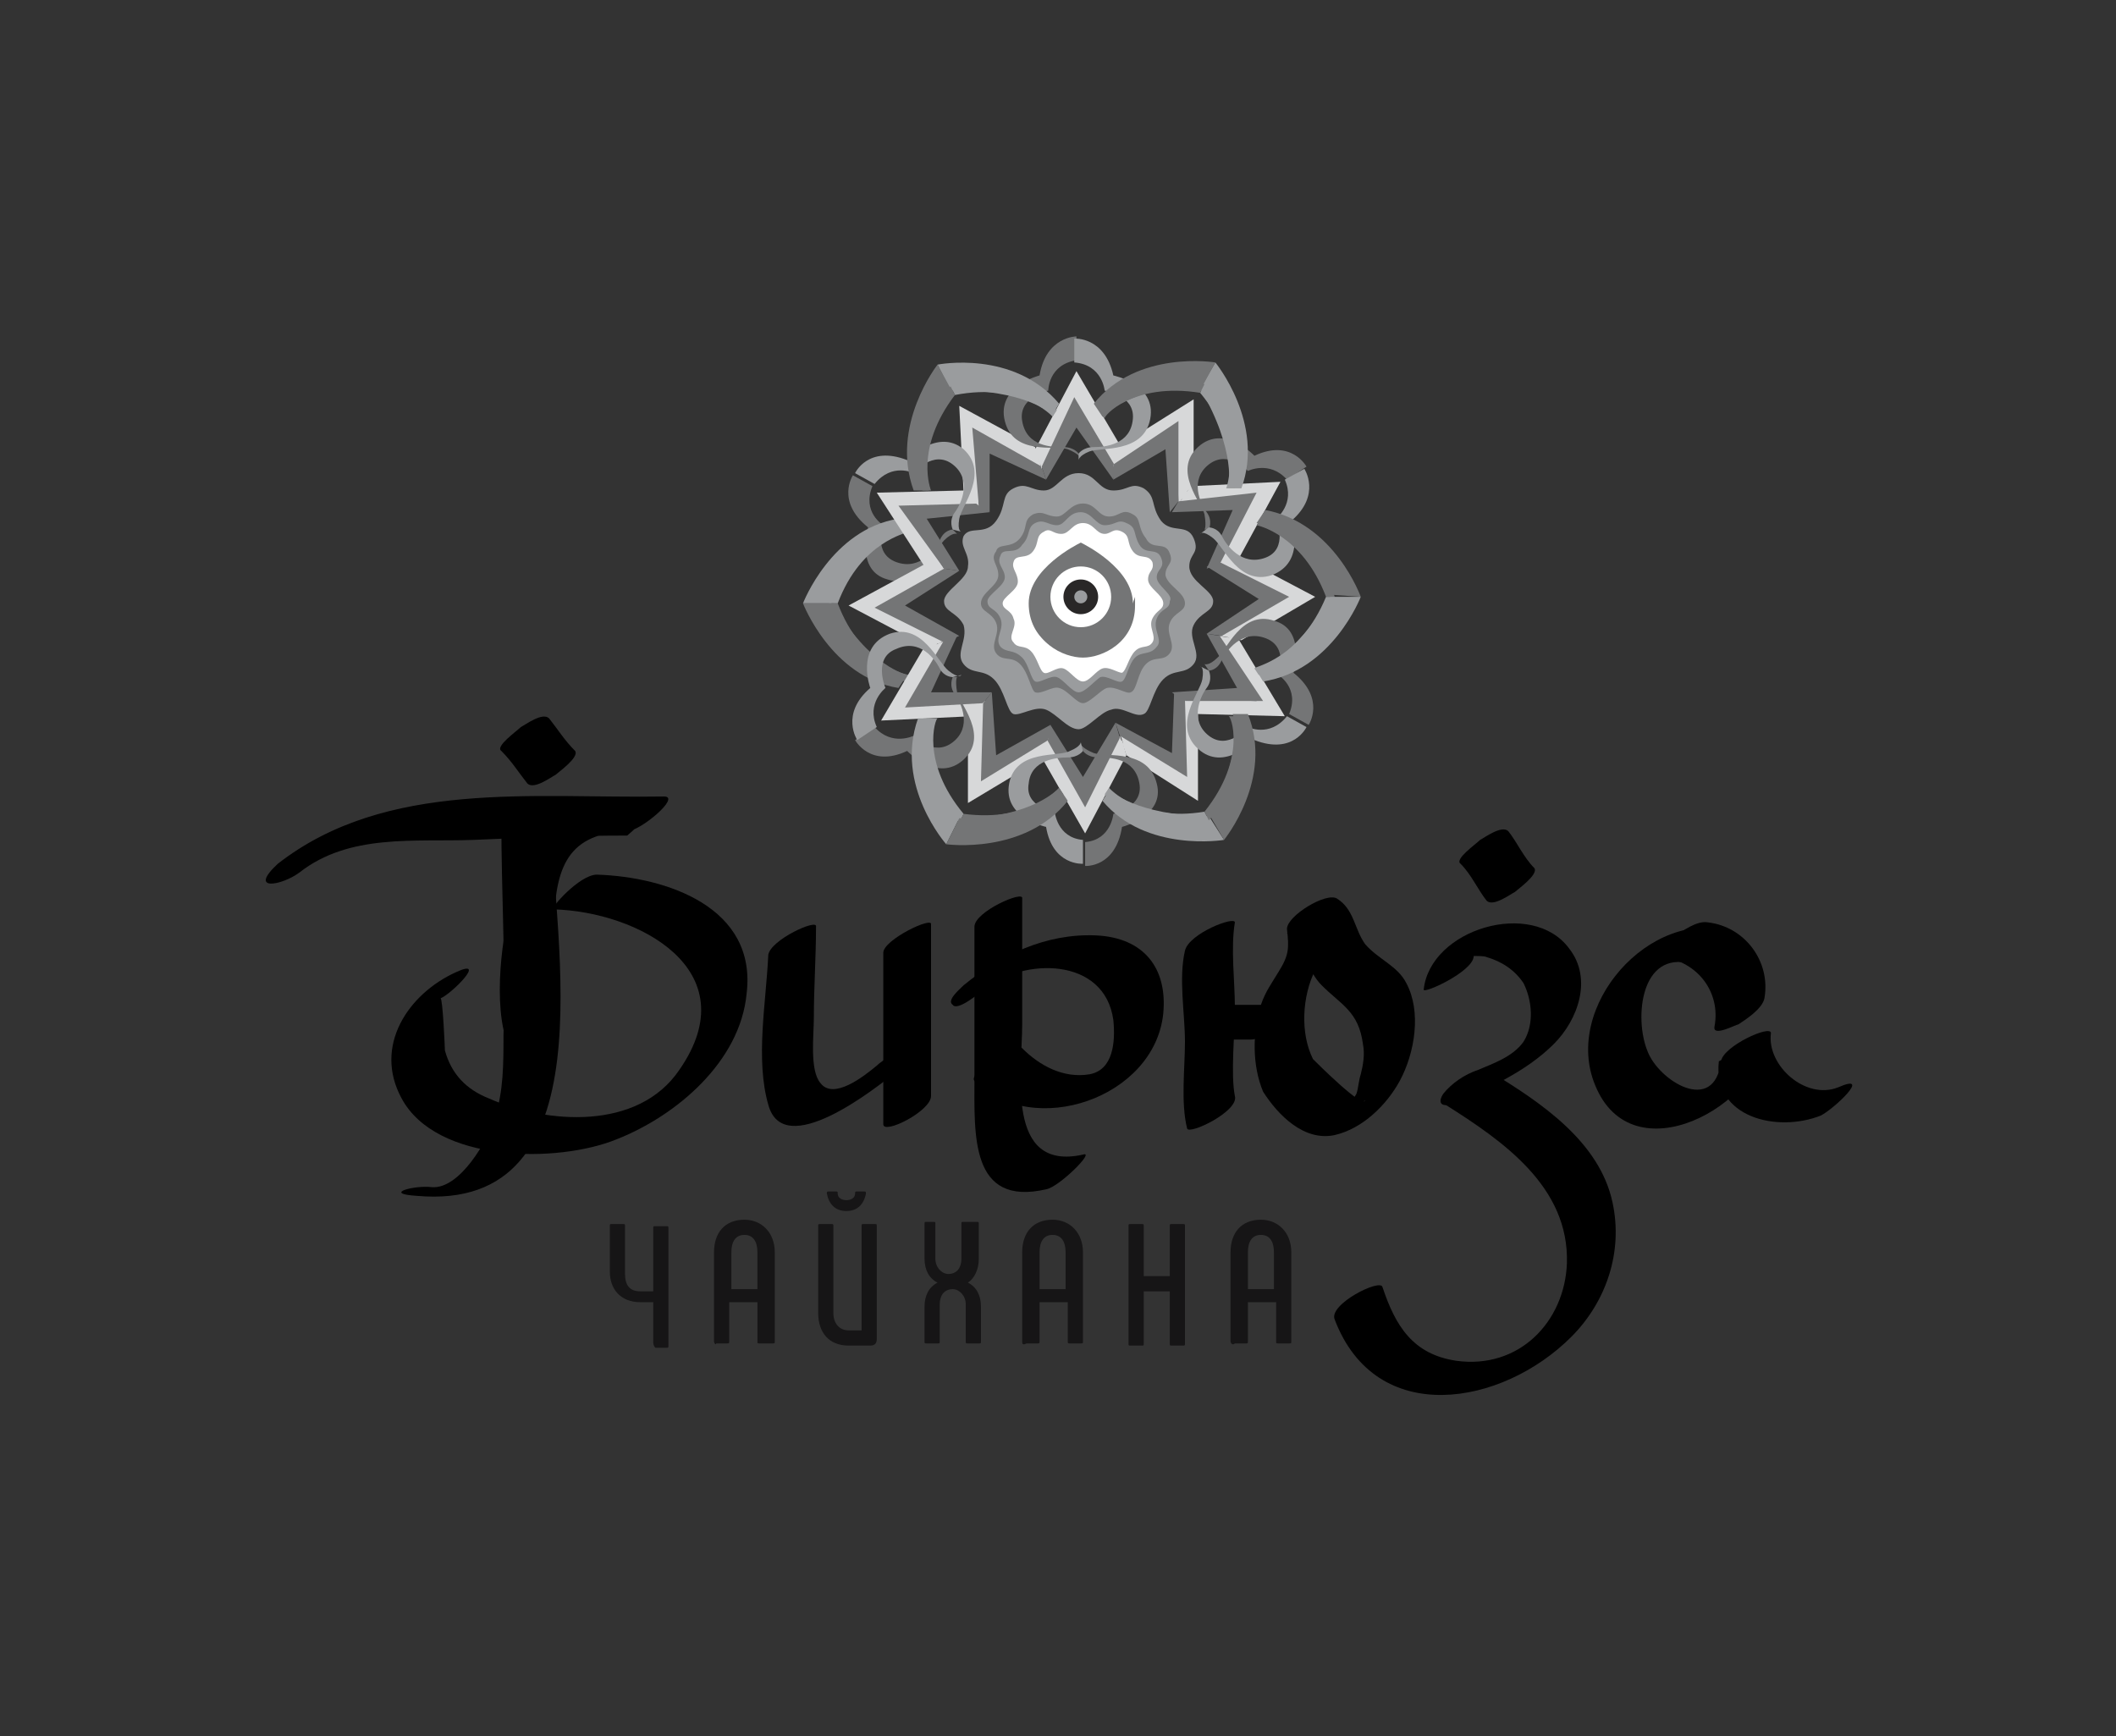 <?xml version="1.0" encoding="utf-8"?>
<!-- Generator: Adobe Illustrator 21.0.1, SVG Export Plug-In . SVG Version: 6.00 Build 0)  -->
<svg version="1.1" xmlns="http://www.w3.org/2000/svg" xmlns:xlink="http://www.w3.org/1999/xlink" x="0px" y="0px" width="97.5px"
	 height="80px" viewBox="0 0 97.5 80" style="enable-background:new 0 0 97.5 80;" xml:space="preserve">
<rect x="0" y="0" width="97.5" height="80" fill="#333333" stroke="none"/>
<style type="text/css">
	.st0{fill:#FFFFFF;}
	.st1{fill:#FFFFFF;stroke:#FFFFFF;stroke-width:2.823;stroke-linecap:round;stroke-linejoin:round;stroke-miterlimit:10;}
	.st2{fill:#550000;}
	.st3{fill:#A71C20;}
	.st4{fill:#A92930;}
	.st5{fill:#3A53A4;}
	.st6{fill:#830A16;}
	.st7{fill-rule:evenodd;clip-rule:evenodd;fill:#00AEEF;}
	.st8{clip-path:url(#SVGID_2_);fill-rule:evenodd;clip-rule:evenodd;fill:#FFC40C;}
	.st9{clip-path:url(#SVGID_2_);fill-rule:evenodd;clip-rule:evenodd;fill:#FFC60B;}
	.st10{clip-path:url(#SVGID_2_);fill-rule:evenodd;clip-rule:evenodd;fill:#FFC610;}
	.st11{clip-path:url(#SVGID_2_);fill-rule:evenodd;clip-rule:evenodd;fill:#FFC70E;}
	.st12{clip-path:url(#SVGID_2_);fill-rule:evenodd;clip-rule:evenodd;fill:#FFC713;}
	.st13{clip-path:url(#SVGID_2_);fill-rule:evenodd;clip-rule:evenodd;fill:#FFC912;}
	.st14{clip-path:url(#SVGID_2_);fill-rule:evenodd;clip-rule:evenodd;fill:#FCC612;}
	.st15{clip-path:url(#SVGID_2_);fill-rule:evenodd;clip-rule:evenodd;fill:#FCC811;}
	.st16{clip-path:url(#SVGID_2_);fill-rule:evenodd;clip-rule:evenodd;fill:#FCC816;}
	.st17{clip-path:url(#SVGID_2_);fill-rule:evenodd;clip-rule:evenodd;fill:#FDCA15;}
	.st18{clip-path:url(#SVGID_2_);fill-rule:evenodd;clip-rule:evenodd;fill:#FDCC19;}
	.st19{clip-path:url(#SVGID_2_);fill-rule:evenodd;clip-rule:evenodd;fill:#FDCE18;}
	.st20{clip-path:url(#SVGID_2_);fill-rule:evenodd;clip-rule:evenodd;fill:#FDCE1D;}
	.st21{clip-path:url(#SVGID_2_);fill-rule:evenodd;clip-rule:evenodd;fill:#FECF1C;}
	.st22{clip-path:url(#SVGID_2_);fill-rule:evenodd;clip-rule:evenodd;fill:#FED021;}
	.st23{clip-path:url(#SVGID_2_);fill-rule:evenodd;clip-rule:evenodd;fill:#FFD520;}
	.st24{clip-path:url(#SVGID_2_);fill-rule:evenodd;clip-rule:evenodd;fill:#FFD525;}
	.st25{clip-path:url(#SVGID_2_);fill-rule:evenodd;clip-rule:evenodd;fill:#FED327;}
	.st26{clip-path:url(#SVGID_2_);fill-rule:evenodd;clip-rule:evenodd;fill:#FED526;}
	.st27{clip-path:url(#SVGID_2_);fill-rule:evenodd;clip-rule:evenodd;fill:#FFD726;}
	.st28{clip-path:url(#SVGID_2_);fill-rule:evenodd;clip-rule:evenodd;fill:#FFD72A;}
	.st29{clip-path:url(#SVGID_2_);fill-rule:evenodd;clip-rule:evenodd;fill:#FFD92A;}
	.st30{clip-path:url(#SVGID_2_);fill-rule:evenodd;clip-rule:evenodd;fill:#FFD92E;}
	.st31{clip-path:url(#SVGID_2_);fill-rule:evenodd;clip-rule:evenodd;fill:#FFDB2D;}
	.st32{clip-path:url(#SVGID_2_);fill-rule:evenodd;clip-rule:evenodd;fill:#FFDB31;}
	.st33{clip-path:url(#SVGID_2_);fill-rule:evenodd;clip-rule:evenodd;fill:#FFDC31;}
	.st34{clip-path:url(#SVGID_2_);fill-rule:evenodd;clip-rule:evenodd;fill:#FFDE30;}
	.st35{clip-path:url(#SVGID_2_);fill-rule:evenodd;clip-rule:evenodd;fill:#FFDE34;}
	.st36{clip-path:url(#SVGID_2_);fill-rule:evenodd;clip-rule:evenodd;fill:#FFE033;}
	.st37{clip-path:url(#SVGID_2_);fill-rule:evenodd;clip-rule:evenodd;fill:#FFE037;}
	.st38{clip-path:url(#SVGID_2_);fill-rule:evenodd;clip-rule:evenodd;fill:#FFE237;}
	.st39{clip-path:url(#SVGID_2_);fill-rule:evenodd;clip-rule:evenodd;fill:#FEE138;}
	.st40{clip-path:url(#SVGID_2_);fill-rule:evenodd;clip-rule:evenodd;fill:#FEE13B;}
	.st41{clip-path:url(#SVGID_2_);fill-rule:evenodd;clip-rule:evenodd;fill:#FEE33B;}
	.st42{clip-path:url(#SVGID_2_);fill-rule:evenodd;clip-rule:evenodd;fill:#FEE53B;}
	.st43{clip-path:url(#SVGID_2_);fill-rule:evenodd;clip-rule:evenodd;fill:#FEE53E;}
	.st44{clip-path:url(#SVGID_2_);fill-rule:evenodd;clip-rule:evenodd;fill:#FEE73E;}
	.st45{clip-path:url(#SVGID_2_);fill-rule:evenodd;clip-rule:evenodd;fill:#FEE742;}
	.st46{clip-path:url(#SVGID_2_);fill-rule:evenodd;clip-rule:evenodd;fill:#FFE941;}
	.st47{clip-path:url(#SVGID_2_);fill-rule:evenodd;clip-rule:evenodd;fill:#FFE945;}
	.st48{clip-path:url(#SVGID_2_);fill-rule:evenodd;clip-rule:evenodd;fill:#FFEB45;}
	.st49{fill:#231F20;}
	.st50{fill:#EB2227;}
	.st51{fill-rule:evenodd;clip-rule:evenodd;fill:#F7941D;}
	.st52{fill:#F7941D;}
	.st53{fill:#CD9E0C;}
	.st54{fill:#420C5C;}
	.st55{fill:#3E3935;}
	.st56{fill:#161516;}
	.st57{fill:#188242;}
	.st58{fill:#02B8E3;}
	.st59{fill:#179FDA;}
	.st60{fill:#2755A0;}
	.st61{fill:#1D70B6;}
	.st62{fill:#F8EC0F;}
	.st63{fill:#FCCD0A;}
	.st64{fill:#E42229;}
	.st65{fill:#71B344;}
	.st66{fill:#139EDA;}
	.st67{fill:#1E4A9A;}
	.st68{fill:#65C9D2;}
	.st69{fill:#2255A0;}
	.st70{fill:#224283;}
	.st71{fill:#292727;}
	.st72{fill:url(#SVGID_3_);}
	.st73{fill:#3C2415;}
	.st74{fill:#A7A9AC;}
	.st75{fill:#939598;}
	.st76{fill:#003138;}
	.st77{fill:#FDBA12;}
	.st78{fill:#00B5AF;}
	.st79{fill:#29712A;}
	.st80{fill:#E54B21;}
	.st81{fill:#131819;}
	.st82{fill:#93BCA5;}
	.st83{fill:#008F8D;}
	.st84{fill:#010101;}
	.st85{fill:#8CC541;}
	.st86{fill:#343436;}
	.st87{fill:#8A8C8F;}
	.st88{fill:none;}
	.st89{fill:#3A3A3C;}
	.st90{fill:#696A6C;}
	.st91{fill:#4D4D4F;}
	.st92{fill:#333333;}
	.st93{fill:#262626;}
	.st94{fill:#717174;}
	.st95{fill:#747576;}
	.st96{fill:#535556;}
	.st97{fill-rule:evenodd;clip-rule:evenodd;fill:#949699;}
	.st98{fill-rule:evenodd;clip-rule:evenodd;fill:#DDDEDF;}
	.st99{fill-rule:evenodd;clip-rule:evenodd;fill:#B2B4B5;}
	.st100{fill:#B2B4B5;}
	.st101{fill:#A3A4A7;}
	.st102{fill:#4B4B4D;}
	.st103{fill:#787A7C;}
	.st104{fill:#9A9C9E;}
	.st105{fill:#D7D8D9;}
	.st106{fill:#9D9FA2;}
	.st107{fill:#4F4F51;}
	.st108{fill:#49494B;}
	.st109{fill:#CECED0;}
	.st110{fill:#AFB0B3;}
	.st111{fill:#B3B3B6;}
	.st112{fill:#898B8E;}
	.st113{fill:#909193;}
	.st114{fill:#787A7B;}
	.st115{fill:#525455;}
	.st116{fill:#C4C5C7;}
	.st117{fill:#929497;}
	.st118{fill:#737476;}
	.st119{fill:#8B8D90;}
	.st120{fill:#B1B2B5;}
	.st121{fill:#EBD417;}
	.st122{fill:#AAAD00;}
	.st123{fill:#A9A791;}
	.st124{fill:#DF7627;}
	.st125{fill:#59AA47;}
	.st126{fill:#DB406C;}
	.st127{fill:#00ADD8;}
	.st128{fill:#0080B7;}
	.st129{fill:#00B6DE;}
	.st130{fill:#2E2A25;}
	.st131{fill:#342E0D;}
</style>
<g id="Слой_1">
	<g>
		<rect class="st88" width="97.5" height="80"/>
		<g>
			<g>
				<g>
					<g>
						<path class="st56" d="M30.1,61.8v-1.8h-0.6c-0.9,0-1.4-0.6-1.4-1.4v-2.1c0-0.1,0-0.1,0.1-0.1h0.5c0.1,0,0.1,0,0.1,0.1v2.2
							c0,0.5,0.2,0.8,0.7,0.8h0.6v-2.9c0-0.1,0-0.1,0.1-0.1h0.5c0.1,0,0.1,0,0.1,0.1v5.4c0,0.1,0,0.1-0.1,0.1h-0.5
							C30.1,62,30.1,61.9,30.1,61.8z"/>
						<path class="st56" d="M32.9,61.8v-4.1c0-0.9,0.5-1.5,1.4-1.5c0.8,0,1.4,0.6,1.4,1.5v4.1c0,0.1,0,0.1-0.1,0.1H35
							c-0.1,0-0.1,0-0.1-0.1v-1.8h-1.3v1.8c0,0.1,0,0.1-0.1,0.1H33C33,62,32.9,61.9,32.9,61.8z M34.9,59.4v-1.7
							c0-0.5-0.2-0.8-0.6-0.8c-0.4,0-0.6,0.3-0.6,0.8v1.7H34.9z"/>
						<path class="st56" d="M39.8,56.4h0.5c0.1,0,0.1,0,0.1,0.1v5.2c0,0.2-0.1,0.3-0.3,0.3h-1c-0.9,0-1.4-0.6-1.4-1.5v-4
							c0-0.1,0-0.1,0.1-0.1h0.5c0.1,0,0.1,0,0.1,0.1v4c0,0.5,0.3,0.8,0.7,0.8h0.6v-4.8C39.7,56.4,39.7,56.4,39.8,56.4z M38.1,55
							c0-0.1,0-0.1,0.1-0.1h0.3c0.1,0,0.1,0,0.1,0.1c0,0.2,0.2,0.3,0.4,0.3c0.2,0,0.4-0.1,0.4-0.3c0-0.1,0-0.1,0.1-0.1h0.3
							c0.1,0,0.1,0,0.1,0.1c-0.1,0.5-0.4,0.8-0.9,0.8C38.5,55.8,38.2,55.5,38.1,55z"/>
						<path class="st56" d="M44.6,59.1c0.4,0.2,0.6,0.6,0.6,1.1v1.6c0,0.1,0,0.1-0.1,0.1h-0.5c-0.1,0-0.1,0-0.1-0.1v-1.7
							c0-0.4-0.3-0.7-0.6-0.7c-0.4,0-0.6,0.3-0.6,0.7v1.7c0,0.1,0,0.1-0.1,0.1h-0.5c-0.1,0-0.1,0-0.1-0.1v-1.6
							c0-0.5,0.2-0.9,0.6-1.1c-0.4-0.2-0.6-0.6-0.6-1.1v-1.6c0-0.1,0-0.1,0.1-0.1H43c0.1,0,0.1,0,0.1,0.1v1.6c0,0.4,0.3,0.7,0.6,0.7
							c0.4,0,0.6-0.3,0.6-0.7v-1.6c0-0.1,0-0.1,0.1-0.1H45c0.1,0,0.1,0,0.1,0.1V58C45.1,58.5,44.9,58.9,44.6,59.1z"/>
						<path class="st56" d="M47.1,61.8v-4.1c0-0.9,0.5-1.5,1.4-1.5c0.8,0,1.4,0.6,1.4,1.5v4.1c0,0.1,0,0.1-0.1,0.1h-0.5
							c-0.1,0-0.1,0-0.1-0.1v-1.8h-1.3v1.8c0,0.1,0,0.1-0.1,0.1h-0.5C47.1,62,47.1,61.9,47.1,61.8z M49.1,59.4v-1.7
							c0-0.5-0.2-0.8-0.6-0.8c-0.4,0-0.6,0.3-0.6,0.8v1.7H49.1z"/>
						<path class="st56" d="M54,56.4h0.5c0.1,0,0.1,0,0.1,0.1v5.4c0,0.1,0,0.1-0.1,0.1H54c-0.1,0-0.1,0-0.1-0.1v-2.4h-1.2v2.4
							c0,0.1,0,0.1-0.1,0.1h-0.5c-0.1,0-0.1,0-0.1-0.1v-5.4c0-0.1,0-0.1,0.1-0.1h0.5c0.1,0,0.1,0,0.1,0.1v2.3h1.2v-2.3
							C53.9,56.4,53.9,56.4,54,56.4z"/>
						<path class="st56" d="M56.7,61.8v-4.1c0-0.9,0.5-1.5,1.4-1.5c0.8,0,1.4,0.6,1.4,1.5v4.1c0,0.1,0,0.1-0.1,0.1h-0.5
							c-0.1,0-0.1,0-0.1-0.1v-1.8h-1.3v1.8c0,0.1,0,0.1-0.1,0.1h-0.5C56.8,62,56.7,61.9,56.7,61.8z M58.7,59.4v-1.7
							c0-0.5-0.2-0.8-0.6-0.8c-0.4,0-0.6,0.3-0.6,0.8v1.7H58.7z"/>
					</g>
					<g>
						<g>
							<path d="M35.4,44c-0.1,2.2-0.6,4.8,0,6.9c0.7,2.6,4.9-0.7,6-1.6c0.2-0.1,0.9-0.7,0.5-0.9c-0.3-0.2-1.3,0.5-1.5,0.7
								c-0.6,0.5-2,1.6-2.6,0.8c-0.5-0.6-0.3-2.2-0.3-3c0-1.4,0.1-2.8,0.1-4.2C37.7,42.3,35.5,43.3,35.4,44L35.4,44z"/>
						</g>
						<g>
							<path d="M40.7,43.9c0,2.6,0,5.3,0,7.9c0,0.5,2.2-0.6,2.2-1.3c0-2.6,0-5.3,0-7.9C43,42.2,40.7,43.3,40.7,43.9L40.7,43.9z"/>
						</g>
					</g>
					<g>
						<g>
							<path d="M44.9,42.7c0,2.3,0,4.7,0,7c0,2.6-0.2,5.9,3.3,5.1c0.6-0.1,2.3-1.8,1.7-1.6c-3.6,0.8-2.8-3.8-2.8-6
								c0-1.9,0-3.8,0-5.8C47.2,41,44.9,42,44.9,42.7L44.9,42.7z"/>
						</g>
						<g>
							<path d="M45.3,45.6c1.9-1.5,5.6-1.5,6,1.4c0.1,1,0,2.3-1.1,2.5c-1.2,0.2-2.3-0.4-3.1-1.2c-0.5-0.5-2.5,1.2-2.2,1.5
								c2.7,2.7,8.3,0.8,8.7-3.1c0.2-2.1-0.9-3.5-3.1-3.6c-2.3-0.1-4.4,0.9-6.1,2.3c-0.2,0.2-0.8,0.7-0.5,0.9
								C44.1,46.6,45.1,45.8,45.3,45.6L45.3,45.6z"/>
						</g>
					</g>
					<g>
						<path d="M54.6,43.8c-0.3,1.3,0,2.9,0,4.2c0,1.2-0.2,2.8,0.1,4c0.1,0.3,2.4-0.8,2.2-1.5c-0.2-1,0-2.9,0-4.1
							c0-1.2-0.2-2.7,0-3.9C56.9,42.2,54.8,43,54.6,43.8L54.6,43.8z"/>
					</g>
					<g>
						<path d="M55.2,47.9c0.8,0,1.6,0,2.4,0c0.6,0,1.2-0.5,1.6-0.9c0.2-0.2,0.7-0.7,0.1-0.7c-0.8,0-1.6,0-2.4,0
							c-0.6,0-1.2,0.5-1.6,0.9C55.1,47.3,54.6,47.9,55.2,47.9L55.2,47.9z"/>
					</g>
					<g>
						<path d="M58.2,50.3c0.7,1.1,1.9,2.3,3.3,2c1.3-0.3,2.4-1.4,3-2.5c0.7-1.3,1-3.2,0.3-4.5c-0.4-0.8-1.3-1.1-1.9-1.8
							c-0.5-0.7-0.5-1.6-1.3-2.1c-0.5-0.3-2.3,0.8-2.3,1.4c0.1,0.9,0.1,1.2-0.4,2c-0.3,0.5-0.6,0.9-0.8,1.5
							C57.7,47.6,57.7,49.1,58.2,50.3c0.2,0.4,2.6-0.9,2.3-1.5c-0.6-1.2-0.5-2.9,0.1-4.1c0.2-0.5,0.7-0.9,0.9-1.4
							c0.2-0.6,0.1-1.2,0.1-1.7c-0.8,0.5-1.5,1-2.3,1.4c0.8,0.6,0.9,1.7,1.6,2.4c0.9,0.9,1.7,1.2,1.9,2.7c0.1,0.5,0,1-0.1,1.4
							c-0.1,0.3-0.1,0.6-0.2,0.9c-0.5,0.8-0.4,0.9,0.4,0.3c-0.1,0.4-2.2-1.7-2.4-1.9C60.2,48.3,57.9,49.8,58.2,50.3z"/>
					</g>
					<g>
						<path d="M67.9,44.1c0,0,0.1-0.7,0.1-0.6c-0.2,0.2-0.5,0.3-0.7,0.5c0,0,0.1,0,0.1,0c0.2,0.1,0.9,0,1.1,0.1
							c0.7,0.2,1.3,0.6,1.7,1.2c0.4,0.8,0.5,1.9,0,2.7c-0.5,0.7-1.4,1-2.1,1.3c-0.6,0.2-1.2,0.6-1.6,1.1c-0.2,0.3-0.2,0.6,0.3,0.5
							c1.7-0.7,3.5-1.5,4.8-2.8c1.1-1.1,1.8-3,0.7-4.4c-1.7-2.3-6.4-0.9-6.7,1.9C65.6,45.8,67.8,44.8,67.9,44.1L67.9,44.1z"/>
					</g>
					<g>
						<path d="M66.6,50.9c2.7,1.7,5.7,3.8,5.6,7.3c-0.1,2.7-2.2,4.9-5.1,4.5c-2-0.3-2.8-1.6-3.4-3.4c-0.1-0.4-2.5,0.8-2.2,1.5
							c1.9,5,7.7,4,10.9,0.8c1.6-1.6,2.4-3.9,1.9-6.2c-0.6-2.8-3.3-4.6-5.6-6C68.1,49,66.4,50.8,66.6,50.9L66.6,50.9z"/>
					</g>
					<g>
						<path d="M67.3,39.8c0.5,0.5,0.8,1.2,1.2,1.7c0.3,0.3,1.1-0.3,1.3-0.4c0.1-0.1,1.1-0.8,0.9-1.1c-0.5-0.5-0.8-1.2-1.2-1.7
							c-0.3-0.3-1.1,0.3-1.3,0.4C68,38.9,67,39.6,67.3,39.8L67.3,39.8z"/>
					</g>
					<g>
						<path d="M23.1,37.8c0,3.3,0.2,6.6,0.1,9.9c0,1.3,0,2.6-0.4,3.8c-0.3,1-1.6,3.3-2.9,3.2c-0.8-0.1-2.3,0.3-0.7,0.4
							c8.9,0.8,6.3-11.8,6.2-17.3C25.5,37.6,23.1,37.5,23.1,37.8L23.1,37.8z"/>
					</g>
					<g>
						<path d="M13.8,40.2c2.3-1.8,5.3-1.4,8-1.5c2.4-0.1,4.7-0.2,7.1-0.2c0.6-0.5,1.1-1.1,1.7-1.6c-2.8,0.1-5.9,1.6-6.9,4.3
							c-0.6,1.7-1,5.2-0.3,6.9c0.2,0.6,2.1-1,2.2-1.4c0-0.1,0-0.3,0-0.5c0-0.4-2.2,0.6-2.2,1.3c0,0.1,0,0.3,0,0.4
							c0.7-0.5,1.5-0.9,2.2-1.4c-0.4-1-0.2-2.7-0.1-3.7c0.1-2.5,0.4-4.4,3.4-4.5c0.6,0,2.5-1.6,1.7-1.6c-6,0.1-12.8-0.8-17.8,3.1
							C11.4,41.1,13,40.8,13.8,40.2L13.8,40.2z"/>
					</g>
					<g>
						<path d="M21,44.8c-2.2,1-3.8,3.4-2.5,5.8c1.6,3,7.2,3,9.9,1.9c2.8-1.1,5.7-3.6,6-6.7c0.5-4-3.7-5.4-6.9-5.5
							c-0.8,0-2.2,1.6-2,1.6c3.9,0.1,9,2.8,5.8,7.4c-1.9,2.8-6.1,2.5-8.8,1.3c-1-0.4-1.7-1.1-2-2.2c0-0.1-0.1-2.4-0.2-2.4
							C20.8,45.8,22.5,44.1,21,44.8L21,44.8z"/>
					</g>
					<g>
						<path d="M23.1,34.6c0.5,0.5,0.8,1,1.2,1.5c0.3,0.3,1.1-0.3,1.3-0.4c0.1-0.1,1.1-0.8,0.9-1.1c-0.5-0.5-0.8-1-1.2-1.5
							c-0.3-0.3-1.1,0.3-1.3,0.4C23.8,33.7,22.8,34.4,23.1,34.6L23.1,34.6z"/>
					</g>
					<g>
						<path d="M26.1,39c0.1-0.2,0.2-0.4,0.3-0.5c0.1-0.1,0.1-0.2,0.2-0.3c0,0,0.1-0.1,0.1-0.1c-0.1,0.1-0.1,0.1,0,0
							c0.1-0.1,0.7-0.8,0.1-0.7c-0.6,0.1-1.2,0.5-1.6,0.9c-0.5,0.5-0.9,1-1.3,1.6c-0.3,0.5,0.5,0.3,0.7,0.2
							C25.2,39.9,25.8,39.5,26.1,39L26.1,39z"/>
					</g>
					<g>
						<path d="M79.8,42.9C76,41.8,72,46.4,73.5,50c1.7,4.2,7.6,1,8-2.4c-0.8,0.4-1.5,0.9-2.3,1.3c-0.3,2.6,2.7,3.3,4.7,2.5
							c0.6-0.3,2.4-2,0.8-1.3c-1.5,0.6-3.3-1-3.1-2.5c0-0.4-2.2,0.6-2.3,1.3c-0.3,2.5-2.9,0.9-3.4-0.5c-0.6-1.5-0.3-4.6,2-4
							C78.4,44.7,80.2,43,79.8,42.9L79.8,42.9z"/>
					</g>
					<g>
						<path d="M81.3,46c0.3-1.7-0.9-3.3-2.6-3.5c-0.5-0.1-1.2,0.4-1.6,0.7c-0.1,0.1-1,0.9-0.5,0.9c1.6,0.2,2.7,1.6,2.4,3.2
							c-0.1,0.5,1-0.1,1.1-0.1C80.4,47,81.2,46.5,81.3,46L81.3,46z"/>
					</g>
				</g>
				<g>
					<g>
						<path class="st95" d="M43.9,24.4c0,0-0.4,0-0.6,0.5c-0.2,0.4-0.9,1.4-2,1c-1.1-0.4-0.6-1.7-0.6-1.7s-1-0.6-0.5-1.8l-0.9-0.5
							c0,0-0.8,1.2,0.7,2.4c0,0-0.6,2,0.9,2.4c1.5,0.5,2.2-1.4,2.6-1.8c0.4-0.4,0.6-0.3,0.6-0.3L43.9,24.4z"/>
						<g>
							<g>
								<path class="st104" d="M37,27.8c0,0,1.3-3.4,4.4-3.9l0.4,0.5c0,0-1.9,0.5-3.5,3.4H37z"/>
								<path class="st104" d="M38.6,27.8h-0.4c0,0,0.8-2.8,3.4-3.6l0.2,0.3C41.8,24.6,39.7,24.9,38.6,27.8z"/>
							</g>
							<g>
								<path class="st95" d="M37,27.8c0,0,1.3,3.4,4.4,3.9l0.4-0.6c0,0-1.8-0.4-3.4-3.3H37z"/>
								<path class="st95" d="M38.6,27.8h-0.4c0,0,0.8,2.8,3.5,3.6l0.2-0.3C41.8,31.1,39.7,30.7,38.6,27.8z"/>
							</g>
						</g>
						<g>
							<g>
								<polygon class="st105" points="42.6,29.8 43.2,29.6 41.4,32.7 45.2,32.5 44.8,33 40.6,33.2 								"/>
								<polygon class="st105" points="43.1,29.7 43.6,29.5 41.9,32.5 45.4,32.3 45,32.8 41.2,32.9 								"/>
								<polygon class="st95" points="43.5,29.5 44.1,29.3 42.9,31.9 45.7,31.9 45.3,32.4 41.7,32.6 								"/>
							</g>
							<g>
								<polygon class="st105" points="42.6,26 43.2,26.2 40,27.9 43.4,29.6 42.7,29.8 39.1,27.9 								"/>
								<polygon class="st105" points="43,26.1 43.6,26.2 40.6,27.9 43.6,29.5 43,29.7 39.7,27.9 								"/>
								<polygon class="st95" points="43.5,26.2 44.2,26.3 41.7,27.9 44.2,29.3 43.5,29.6 40.3,28 								"/>
							</g>
							<g>
								<polygon class="st105" points="44.4,22.6 44.8,23 41.1,23.1 43.4,26.2 42.6,26.1 40.4,22.7 								"/>
								<polygon class="st105" points="44.7,22.9 45.2,23.3 41.7,23.4 43.5,26.2 42.9,26.1 40.9,23 								"/>
								<polygon class="st95" points="45.1,23.2 45.6,23.6 42.7,23.9 44.2,26.3 43.5,26.2 41.4,23.3 								"/>
							</g>
							<g>
								<polygon class="st105" points="47.7,20.6 47.9,21.2 44.7,19.4 45,23.2 44.4,22.7 44.2,18.7 								"/>
								<polygon class="st105" points="47.8,21 48,21.6 45,19.9 45.1,23.3 44.6,22.9 44.5,19.2 								"/>
								<polygon class="st95" points="48,21.5 48.2,22.1 45.6,20.9 45.6,23.6 45.1,23.3 44.8,19.7 								"/>
							</g>
						</g>
						<g>
							<g>
								<polygon class="st105" points="51.6,20.5 51.4,21.1 49.6,18 47.9,21.4 47.7,20.7 49.6,17.1 								"/>
								<polygon class="st105" points="51.5,21 51.4,21.6 49.6,18.6 48,21.6 47.8,21 49.6,17.7 								"/>
								<polygon class="st95" points="51.4,21.5 51.3,22.1 49.6,19.7 48.2,22.1 48,21.5 49.5,18.3 								"/>
							</g>
							<g>
								<polygon class="st105" points="55,22.4 54.5,22.8 54.6,19.2 51.4,21.3 51.5,20.6 55,18.4 								"/>
								<polygon class="st105" points="54.7,22.7 54.3,23.2 54.2,19.7 51.3,21.5 51.4,20.9 54.7,19 								"/>
								<polygon class="st95" points="54.3,23.1 53.9,23.6 53.7,20.7 51.3,22.1 51.3,21.4 54.3,19.4 								"/>
							</g>
							<g>
								<polygon class="st105" points="57.1,25.7 56.5,25.8 58.3,22.6 54.4,23 54.9,22.4 59,22.2 								"/>
								<polygon class="st105" points="56.7,25.8 56.1,26 57.7,22.9 54.3,23.2 54.7,22.7 58.5,22.5 								"/>
								<polygon class="st95" points="56.2,26 55.6,26.2 56.8,23.5 54,23.6 54.3,23.1 57.9,22.7 								"/>
							</g>
							<g>
								<polygon class="st105" points="57.2,29.5 56.6,29.4 59.8,27.5 56.3,25.9 57,25.6 60.6,27.5 								"/>
								<polygon class="st105" points="56.8,29.4 56.2,29.3 59.2,27.5 56.1,26 56.7,25.7 60,27.5 								"/>
								<polygon class="st95" points="56.3,29.3 55.6,29.2 58,27.6 55.6,26.1 56.2,25.9 59.4,27.5 								"/>
							</g>
						</g>
						<g>
							<g>
								<polygon class="st105" points="55.2,32.9 54.8,32.5 58.5,32.6 56.4,29.4 57.1,29.5 59.2,33 								"/>
								<polygon class="st105" points="54.9,32.6 54.5,32.2 57.9,32.3 56.1,29.3 56.8,29.4 58.7,32.7 								"/>
								<polygon class="st95" points="54.5,32.3 54,31.9 57,31.7 55.6,29.2 56.2,29.3 58.2,32.3 								"/>
							</g>
							<g>
								<polygon class="st105" points="51.9,34.8 51.7,34.2 54.8,36.2 54.7,32.3 55.2,32.8 55.2,36.9 								"/>
								<polygon class="st105" points="51.8,34.4 51.6,33.8 54.5,35.6 54.5,32.2 55,32.6 55,36.4 								"/>
								<polygon class="st95" points="51.6,33.9 51.4,33.3 54,34.7 54.1,31.9 54.6,32.2 54.7,35.8 								"/>
							</g>
							<g>
								<polygon class="st105" points="48,34.9 48.2,34.4 50,37.5 51.7,34.1 51.9,34.8 50,38.4 								"/>
								<polygon class="st105" points="48.1,34.5 48.2,33.9 50,36.9 51.6,33.9 51.8,34.5 50,37.8 								"/>
								<polygon class="st95" points="48.2,34 48.4,33.4 49.9,35.8 51.4,33.3 51.6,34 50,37.2 								"/>
							</g>
							<g>
								<polygon class="st105" points="44.6,33 45.1,32.6 45,36.3 48.2,34.2 48.1,34.9 44.6,37 								"/>
								<polygon class="st105" points="44.9,32.7 45.4,32.3 45.3,35.8 48.3,34 48.2,34.6 44.9,36.5 								"/>
								<polygon class="st95" points="45.3,32.4 45.7,31.9 45.9,34.8 48.4,33.4 48.3,34.1 45.2,36 								"/>
							</g>
						</g>
						<path class="st104" d="M43.9,24.4c0,0-0.2-0.4,0.1-0.8c0.3-0.4,0.8-1.5-0.1-2.2c-0.9-0.7-1.8,0.4-1.8,0.4s-1-0.5-1.8,0.5
							l-0.9-0.5c0,0,0.6-1.3,2.4-0.6c0,0,1.4-1.5,2.6-0.5c1.2,1.1-0.1,2.6-0.2,3.2c-0.1,0.6,0.1,0.6,0.1,0.6L43.9,24.4z"/>
						<g>
							<path class="st95" d="M49.7,20.9c0,0-0.2-0.3-0.7-0.3c-0.5,0-1.7,0-1.9-1.2c-0.2-1.1,1.2-1.4,1.2-1.4s0-1.2,1.3-1.4l0-1.1
								c0,0-1.4,0-1.7,1.8c0,0-2,0.5-1.6,2.1c0.4,1.6,2.3,1.1,2.9,1.3c0.5,0.2,0.6,0.4,0.6,0.4L49.7,20.9z"/>
							<g>
								<g>
									<path class="st104" d="M43.2,16.8c0,0,3.5-0.7,5.6,1.8l-0.3,0.5c0,0-1.3-1.2-4.7-1.1L43.2,16.8z"/>
									<path class="st104" d="M44,18.2l-0.2-0.4c0,0,2.8-0.8,4.9,1.1l-0.2,0.3C48.5,19.2,47.1,17.6,44,18.2z"/>
								</g>
								<g>
									<path class="st95" d="M43.2,16.8c0,0-2.2,2.8-1.1,5.8l0.7,0c0,0-0.6-1.7,1-4.7L43.2,16.8z"/>
									<path class="st95" d="M44,18.2l-0.2-0.4c0,0-2,2.1-1.3,4.8l0.4,0C42.9,22.6,42.1,20.7,44,18.2z"/>
								</g>
							</g>
							<path class="st104" d="M49.7,20.9c0,0,0.2-0.3,0.7-0.3c0.5,0,1.7-0.1,1.8-1.3c0.1-1.1-1.3-1.3-1.3-1.3s-0.1-1.2-1.4-1.3
								l0-1.1c0,0,1.4-0.1,1.8,1.7c0,0,2,0.4,1.7,2c-0.3,1.6-2.3,1.3-2.8,1.5c-0.5,0.2-0.5,0.4-0.5,0.4L49.7,20.9z"/>
						</g>
						<g>
							<path class="st95" d="M55.7,24.4c0,0,0.2-0.4-0.1-0.8c-0.3-0.4-0.8-1.5,0.1-2.2c0.9-0.7,1.8,0.3,1.8,0.3s1-0.5,1.8,0.4
								l0.9-0.6c0,0-0.7-1.3-2.4-0.5c0,0-1.4-1.5-2.6-0.4c-1.2,1.1,0.2,2.6,0.3,3.1c0.1,0.6,0,0.7,0,0.7L55.7,24.4z"/>
							<g>
								<g>
									<path class="st104" d="M56,16.7c0,0,2.3,2.8,1.2,5.8l-0.6,0c0,0,0.4-1.7-1.3-4.6L56,16.7z"/>
									<path class="st104" d="M55.3,18.1l0.2-0.4c0,0,2.1,2.1,1.4,4.8l-0.4,0C56.5,22.5,57.3,20.5,55.3,18.1z"/>
								</g>
								<g>
									<path class="st95" d="M56,16.7c0,0-3.6-0.6-5.6,1.9l0.4,0.6c0,0,1.2-1.4,4.6-1.4L56,16.7z"/>
									<path class="st95" d="M55.3,18.1l0.2-0.4c0,0-2.8-0.7-4.8,1.3l0.2,0.3C50.8,19.2,52.2,17.6,55.3,18.1z"/>
								</g>
							</g>
							<path class="st104" d="M55.7,24.3c0,0,0.4,0,0.6,0.4c0.2,0.4,0.9,1.4,2,1c1.1-0.4,0.5-1.8,0.5-1.8s0.9-0.7,0.4-1.8l0.9-0.5
								c0,0,0.8,1.2-0.6,2.4c0,0,0.7,1.9-0.9,2.5c-1.5,0.5-2.2-1.3-2.7-1.7c-0.5-0.4-0.6-0.2-0.6-0.2L55.7,24.3z"/>
						</g>
						<g>
							<path class="st95" d="M55.7,30.9c0,0,0.4,0,0.6-0.5c0.2-0.4,0.9-1.4,2-1c1.1,0.4,0.6,1.7,0.6,1.7s1,0.6,0.5,1.8l0.9,0.5
								c0,0,0.8-1.2-0.7-2.4c0,0,0.6-2-0.9-2.4c-1.5-0.5-2.2,1.4-2.6,1.7c-0.4,0.4-0.6,0.3-0.6,0.3L55.7,30.9z"/>
							<g>
								<g>
									<path class="st104" d="M62.7,27.5c0,0-1.3,3.4-4.5,3.9l-0.3-0.5c0,0,1.7-0.5,3.4-3.4L62.7,27.5z"/>
									<path class="st104" d="M61.1,27.5l0.4,0c0,0-0.8,2.8-3.5,3.6l-0.2-0.3C57.8,30.7,59.9,30.4,61.1,27.5z"/>
								</g>
								<g>
									<path class="st95" d="M62.7,27.5c0,0-1.2-3.4-4.4-4l-0.4,0.6c0,0,1.8,0.4,3.4,3.3L62.7,27.5z"/>
									<path class="st95" d="M61.1,27.5l0.4,0c0,0-0.8-2.8-3.4-3.6l-0.2,0.3C57.9,24.2,60,24.6,61.1,27.5z"/>
								</g>
							</g>
							<path class="st104" d="M55.7,30.9c0,0,0.2,0.4-0.1,0.8c-0.3,0.4-0.8,1.5,0.1,2.2c0.9,0.7,1.8-0.4,1.8-0.4s1,0.5,1.8-0.5
								l0.9,0.5c0,0-0.6,1.3-2.4,0.6c0,0-1.4,1.5-2.6,0.4c-1.2-1.1,0.1-2.6,0.2-3.2c0.1-0.6-0.1-0.6-0.1-0.6L55.7,30.9z"/>
						</g>
						<g>
							<path class="st95" d="M49.9,34.6c0,0,0.2,0.3,0.7,0.3c0.5,0,1.7,0,1.9,1.2c0.2,1.1-1.2,1.4-1.2,1.4s-0.1,1.2-1.3,1.3l0,1.1
								c0,0,1.4,0.1,1.7-1.8c0,0,2-0.5,1.6-2c-0.4-1.6-2.3-1.2-2.9-1.4c-0.5-0.2-0.6-0.4-0.6-0.4L49.9,34.6z"/>
							<g>
								<g>
									<path class="st104" d="M56.4,38.7c0,0-3.6,0.6-5.6-1.8l0.3-0.5c0,0,1.3,1.2,4.6,1.2L56.4,38.7z"/>
									<path class="st104" d="M55.5,37.4l0.2,0.4c0,0-2.8,0.7-4.8-1.2l0.2-0.3C51.1,36.3,52.5,37.9,55.5,37.4z"/>
								</g>
								<g>
									<path class="st95" d="M56.4,38.7c0,0,2.3-2.8,1.1-5.8l-0.7,0c0,0,0.6,1.7-1.1,4.6L56.4,38.7z"/>
									<path class="st95" d="M55.5,37.4l0.2,0.4c0,0,2-2.1,1.3-4.8l-0.4,0C56.7,32.9,57.5,34.9,55.5,37.4z"/>
								</g>
							</g>
							<path class="st104" d="M49.9,34.6c0,0-0.2,0.3-0.7,0.3c-0.5,0-1.7,0.1-1.8,1.2c-0.2,1.1,1.2,1.3,1.2,1.3s0.1,1.2,1.3,1.3
								l0,1.1c0,0-1.4,0.1-1.7-1.7c0,0-2-0.4-1.7-2c0.3-1.6,2.3-1.2,2.8-1.5c0.5-0.2,0.5-0.4,0.5-0.4L49.9,34.6z"/>
						</g>
						<g>
							<path class="st95" d="M43.9,31.2c0,0-0.2,0.4,0.1,0.8c0.3,0.4,0.8,1.5-0.1,2.2c-0.9,0.7-1.8-0.3-1.8-0.3s-1,0.5-1.8-0.4
								l-0.9,0.6c0,0,0.7,1.3,2.4,0.5c0,0,1.4,1.5,2.6,0.4c1.2-1.1-0.2-2.6-0.3-3.1c-0.1-0.6,0-0.7,0-0.7L43.9,31.2z"/>
							<g>
								<g>
									<path class="st104" d="M43.6,38.9c0,0-2.4-2.7-1.3-5.8l0.6,0c0,0-0.4,1.7,1.3,4.6L43.6,38.9z"/>
									<path class="st104" d="M44.4,37.5l-0.2,0.4c0,0-2.1-2.1-1.4-4.8l0.4,0C43.1,33.1,42.4,35.1,44.4,37.5z"/>
								</g>
								<g>
									<path class="st95" d="M43.6,38.9c0,0,3.6,0.5,5.6-2l-0.4-0.6c0,0-1.2,1.4-4.6,1.4L43.6,38.9z"/>
									<path class="st95" d="M44.4,37.5l-0.2,0.4c0,0,2.9,0.7,4.8-1.3l-0.2-0.3C48.8,36.3,47.5,37.9,44.4,37.5z"/>
								</g>
							</g>
							<path class="st104" d="M43.9,31.2c0,0-0.4,0-0.6-0.4c-0.2-0.4-0.9-1.4-2-0.9c-1.1,0.4-0.5,1.8-0.5,1.8s-0.9,0.7-0.4,1.8
								l-0.9,0.6c0,0-0.8-1.2,0.6-2.4c0,0-0.7-1.9,0.9-2.5c1.5-0.5,2.2,1.3,2.7,1.7c0.5,0.4,0.6,0.2,0.6,0.2L43.9,31.2z"/>
						</g>
					</g>
					<g>
						<path class="st104" d="M54.8,26.1c0-0.6,0.5-0.6,0.2-1.3c-0.3-0.7-1-0.2-1.5-0.8c-0.5-0.7-0.2-1.1-0.8-1.5
							c-0.6-0.3-0.7,0.1-1.4,0.1s-0.8-0.8-1.6-0.8c-0.8,0-1,0.8-1.6,0.8c-0.6,0-0.8-0.4-1.4-0.1c-0.6,0.3-0.3,0.8-0.8,1.5
							c-0.5,0.7-1.2,0.2-1.5,0.7c-0.2,0.5,0.3,0.8,0.2,1.4c0,0.6-1.1,1.1-1.1,1.6c0,0.5,0.6,0.5,0.9,1.1c0.2,0.7-0.4,1.3,0,1.8
							c0.4,0.5,0.9,0.2,1.4,0.7c0.5,0.5,0.6,1.5,0.9,1.6c0.3,0.1,1-0.4,1.5-0.2c0.5,0.2,1,0.9,1.5,0.9c0.4,0,1-0.8,1.5-0.9
							c0.5-0.2,1.1,0.4,1.5,0.2c0.3-0.1,0.4-1.1,0.9-1.6c0.5-0.5,1-0.2,1.4-0.7c0.4-0.5-0.3-1.2,0-1.8s0.9-0.6,0.9-1.1
							C55.9,27.2,54.8,26.8,54.8,26.1z"/>
						<path class="st95" d="M53.7,26.5c0-0.5,0.4-0.5,0.2-1c-0.2-0.6-0.8-0.1-1.1-0.7c-0.4-0.5-0.2-0.9-0.6-1.1
							c-0.5-0.3-0.6,0.1-1.1,0.1c-0.5,0-0.6-0.6-1.2-0.6s-0.8,0.6-1.2,0.6c-0.5,0-0.6-0.3-1.1-0.1c-0.5,0.3-0.2,0.6-0.6,1.1
							c-0.4,0.5-1,0.2-1.1,0.6C45.6,25.8,46,26,46,26.5c0,0.5-0.8,0.8-0.8,1.3c0,0.4,0.5,0.4,0.7,0.9c0.2,0.5-0.3,1,0,1.4
							c0.3,0.4,0.7,0.1,1.1,0.5c0.4,0.4,0.5,1.2,0.7,1.3c0.3,0.1,0.8-0.3,1.1-0.2c0.4,0.1,0.8,0.7,1.1,0.7c0.3,0,0.8-0.6,1.1-0.7
							c0.4-0.1,0.9,0.3,1.1,0.2c0.3-0.1,0.3-0.9,0.7-1.3c0.4-0.4,0.8-0.1,1.1-0.5c0.3-0.4-0.2-0.9,0-1.4c0.2-0.5,0.7-0.5,0.7-0.9
							C54.6,27.3,53.8,27,53.7,26.5z"/>
						<path class="st104" d="M53.3,26.6c0-0.4,0.4-0.4,0.2-0.9c-0.2-0.5-0.7-0.1-1-0.6c-0.3-0.5-0.1-0.8-0.6-1
							c-0.4-0.2-0.5,0.1-1,0.1c-0.4,0-0.6-0.6-1.1-0.6c-0.6,0-0.7,0.6-1.1,0.6c-0.4,0-0.6-0.3-1-0.1c-0.4,0.2-0.2,0.6-0.6,1
							c-0.3,0.5-0.9,0.1-1,0.5c-0.2,0.4,0.2,0.6,0.2,1c0,0.4-0.8,0.8-0.8,1.1c0,0.4,0.4,0.3,0.6,0.8c0.2,0.5-0.3,0.9,0,1.3
							c0.3,0.3,0.6,0.1,1,0.5c0.3,0.3,0.4,1,0.6,1.1c0.2,0.1,0.7-0.3,1-0.2c0.3,0.1,0.7,0.7,1,0.7c0.3,0,0.7-0.5,1-0.7
							c0.3-0.1,0.8,0.3,1,0.2c0.2-0.1,0.3-0.8,0.6-1.1c0.3-0.3,0.7-0.1,1-0.5c0.3-0.3-0.2-0.8,0-1.3c0.2-0.5,0.6-0.4,0.6-0.8
							C54.1,27.4,53.3,27,53.3,26.6z"/>
						<path class="st0" d="M52.9,26.7c0-0.4,0.3-0.4,0.2-0.8c-0.2-0.4-0.6-0.1-0.9-0.5c-0.3-0.4-0.1-0.7-0.5-0.9
							c-0.4-0.2-0.5,0.1-0.8,0.1c-0.4,0-0.5-0.5-1-0.5c-0.5,0-0.6,0.5-1,0.5c-0.4,0-0.5-0.3-0.8-0.1c-0.4,0.2-0.2,0.5-0.5,0.9
							c-0.3,0.4-0.8,0.1-0.9,0.5c-0.1,0.3,0.2,0.5,0.2,0.9c0,0.4-0.7,0.7-0.7,1c0,0.3,0.4,0.3,0.5,0.7c0.2,0.4-0.3,0.8,0,1.1
							c0.2,0.3,0.5,0.1,0.8,0.4c0.3,0.3,0.4,0.9,0.6,1c0.2,0.1,0.6-0.3,0.9-0.2c0.3,0.1,0.6,0.6,0.9,0.6s0.6-0.5,0.9-0.6
							c0.3-0.1,0.7,0.2,0.9,0.2c0.2-0.1,0.3-0.7,0.6-1c0.3-0.3,0.6-0.1,0.8-0.4c0.2-0.3-0.2-0.7,0-1.1c0.2-0.4,0.5-0.4,0.5-0.7
							C53.6,27.4,52.9,27.1,52.9,26.7z"/>
						<g>
							<path class="st95" d="M49.8,25L49.8,25C49.8,25,49.8,25,49.8,25C49.8,25,49.8,25,49.8,25L49.8,25c-0.2,0.1-2.4,1.2-2.4,2.8
								c0,1.7,1.5,2.4,2.4,2.4c0.9,0,2.4-0.7,2.4-2.4C52.2,26.2,50,25.1,49.8,25z"/>
						</g>
						<path class="st95" d="M49.8,29.4c-0.8,0-2.1-0.5-2.3-1.9c0,0.1,0,0.2,0,0.4c0,1.7,1.5,2.4,2.4,2.4c0.9,0,2.4-0.7,2.4-2.4
							c0-0.1,0-0.2,0-0.4C51.9,28.8,50.6,29.4,49.8,29.4z"/>
						<g>
							<circle class="st0" cx="49.8" cy="27.5" r="1.4"/>
							<circle class="st71" cx="49.8" cy="27.5" r="0.8"/>
							<circle class="st104" cx="49.8" cy="27.5" r="0.3"/>
						</g>
					</g>
				</g>
			</g>
		</g>
	</g>
</g>
<g id="биговка">
</g>
<g id="линии_реза">
</g>
</svg>
